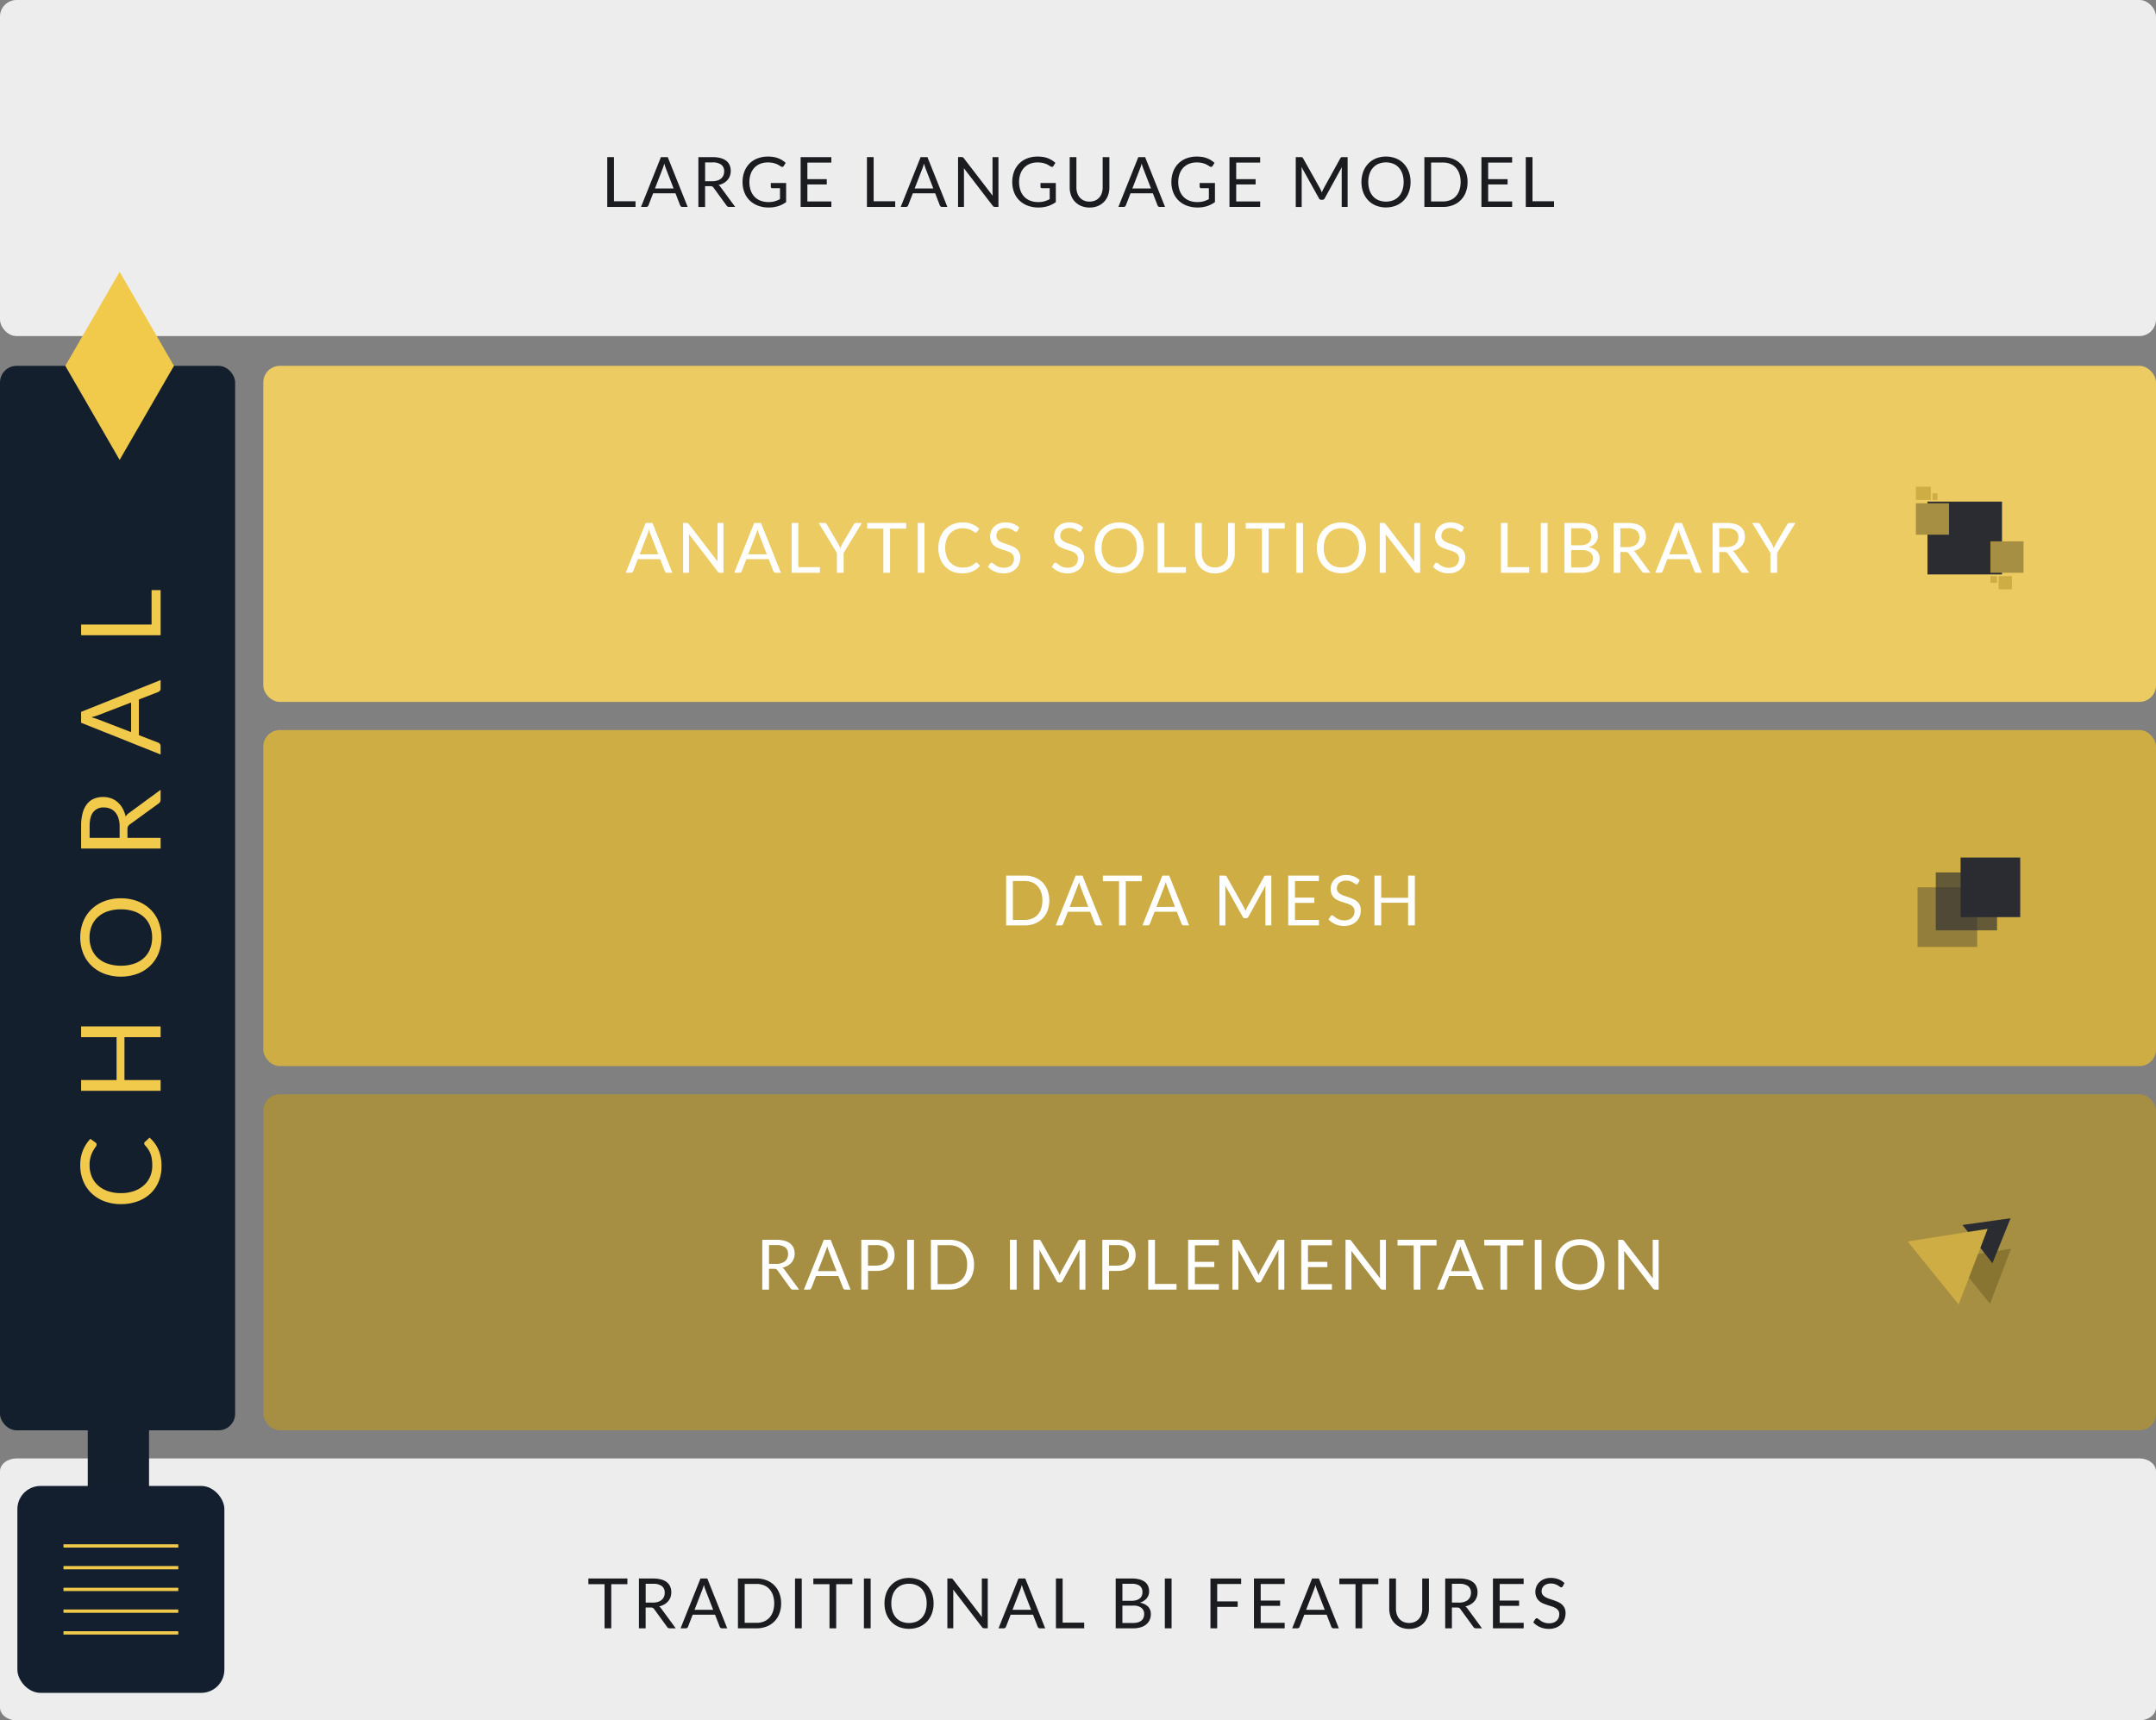 <svg id="Layer_1-2" xmlns="http://www.w3.org/2000/svg" width="1302" height="1039.21" viewBox="0 0 1302 1039.21">
  <rect x="0" y="0" width="1302" height="1039.21" fill="#808080" stroke="none"/>
  <g id="Group_57787">
    <path id="Rectangle_38369" d="M10,881H1292c5.52,0,10,3.49,10,7.79v142.63c0,4.3-4.48,7.79-10,7.79H10c-5.52,0-10-3.49-10-7.79V888.79c0-4.3,4.48-7.79,10-7.79Z" fill="#ededed"/>
    <rect id="Rectangle_38370" width="142" height="643" rx="10" transform="translate(0 221)" fill="#141f2e"/>
    <rect id="Rectangle_38366" width="1143" height="203" rx="10" transform="translate(159 661)" fill="#a68f43"/>
    <rect id="Rectangle_38367" width="1143" height="203" rx="10" transform="translate(159 441)" fill="#cead44"/>
    <rect id="Rectangle_38368" width="1143" height="203" rx="10" transform="translate(159 221)" fill="#eccb62"/>
    <g id="CHORAL" style="isolation: isolate">
      <g id="Group_57797" data-name="Group 57797" style="isolation: isolate">
        <path id="Path_443" data-name="Path 443" d="M87.08,690.73a1.249,1.249,0,0,1,.44-.94l2.78-2.58a20.669,20.669,0,0,1,5.33,7.15,24.515,24.515,0,0,1,1.91,10.17,23.837,23.837,0,0,1-1.79,9.38,20.7,20.7,0,0,1-5.03,7.2,22.673,22.673,0,0,1-7.75,4.62,29.089,29.089,0,0,1-9.95,1.64,27.937,27.937,0,0,1-9.95-1.71,22.612,22.612,0,0,1-7.77-4.81,21.561,21.561,0,0,1-5.04-7.42,24.766,24.766,0,0,1-1.79-9.55,23.047,23.047,0,0,1,1.64-9.04,22.687,22.687,0,0,1,4.46-6.9l2.98,2.14a1.71,1.71,0,0,1,.55.52,1.45,1.45,0,0,1,.22.85,2.683,2.683,0,0,1-.65,1.47,22.034,22.034,0,0,0-1.46,2.28,16.886,16.886,0,0,0-2.11,8.71,17.421,17.421,0,0,0,1.29,6.8,14.949,14.949,0,0,0,3.74,5.31,17.249,17.249,0,0,0,5.96,3.47,23.715,23.715,0,0,0,7.94,1.24,23.369,23.369,0,0,0,8.01-1.29,17.682,17.682,0,0,0,5.95-3.52,14.834,14.834,0,0,0,3.7-5.26,16.7,16.7,0,0,0,1.27-6.55,26.673,26.673,0,0,0-.25-3.87,15.739,15.739,0,0,0-.79-3.18,13.218,13.218,0,0,0-1.36-2.71,19.637,19.637,0,0,0-1.96-2.5,1.756,1.756,0,0,1-.5-1.14Z" fill="#f2ca4b"/>
        <path id="Path_444" data-name="Path 444" d="M48.99,620.02H97v6.5H75.16v25.9H97v6.5H48.99v-6.5H70.4v-25.9H48.99Z" fill="#f2ca4b"/>
        <path id="Path_445" data-name="Path 445" d="M73.01,542.63a27.66,27.66,0,0,1,9.9,1.71,22.877,22.877,0,0,1,7.76,4.82,21.429,21.429,0,0,1,5.04,7.49,26.934,26.934,0,0,1,0,19.31,21.669,21.669,0,0,1-5.04,7.47,22.628,22.628,0,0,1-7.76,4.82,29.513,29.513,0,0,1-19.8,0,23.018,23.018,0,0,1-7.77-4.82,21.769,21.769,0,0,1-5.08-7.47,26.656,26.656,0,0,1,0-19.31,21.662,21.662,0,0,1,5.08-7.49,22.863,22.863,0,0,1,7.77-4.82A27.66,27.66,0,0,1,73.01,542.63Zm0,6.67a24.25,24.25,0,0,0-7.94,1.21,16.717,16.717,0,0,0-5.95,3.42,14.9,14.9,0,0,0-3.74,5.36,18.245,18.245,0,0,0-1.31,7.04,18.041,18.041,0,0,0,1.31,7,15.025,15.025,0,0,0,3.74,5.38,16.5,16.5,0,0,0,5.95,3.43,24.518,24.518,0,0,0,7.94,1.21,24.043,24.043,0,0,0,7.92-1.21,16.732,16.732,0,0,0,5.93-3.43,14.768,14.768,0,0,0,3.72-5.38,18.3,18.3,0,0,0,1.29-7,18.5,18.5,0,0,0-1.29-7.04,14.609,14.609,0,0,0-3.72-5.36,17.019,17.019,0,0,0-5.93-3.42A24.308,24.308,0,0,0,73.01,549.3Z" fill="#f2ca4b"/>
        <path id="Path_446" data-name="Path 446" d="M97,477.11v5.76a2.85,2.85,0,0,1-1.37,2.61L78.48,497.94a3.777,3.777,0,0,0-1.16,1.22,4.535,4.535,0,0,0-.35,2.03v4.92H97v6.47H48.99V499.01a29.783,29.783,0,0,1,.92-7.87,14.994,14.994,0,0,1,2.66-5.48,10.637,10.637,0,0,1,4.2-3.2,14.855,14.855,0,0,1,10.27-.24,12.59,12.59,0,0,1,3.97,2.33,14.171,14.171,0,0,1,3,3.72,18.456,18.456,0,0,1,1.88,4.97,6.378,6.378,0,0,1,2.04-2.14l19.06-14ZM72.24,499.28a16.307,16.307,0,0,0-.69-4.97,10.341,10.341,0,0,0-1.94-3.62,8.086,8.086,0,0,0-3-2.19,9.823,9.823,0,0,0-3.85-.74,7.669,7.669,0,0,0-6.46,2.81q-2.175,2.82-2.18,8.44v7.1H72.24v-6.83Z" fill="#f2ca4b"/>
        <path id="Path_447" data-name="Path 447" d="M97,410.81v5.03a2.125,2.125,0,0,1-.44,1.41,2.649,2.649,0,0,1-1.11.8l-11.59,4.49v21.54l11.59,4.49a2.312,2.312,0,0,1,1.07.77,2.161,2.161,0,0,1,.47,1.41v5.03l-48.01-19.2v-6.57l48.01-19.2ZM79.18,424.34l-19.53,7.54c-.58.22-1.26.46-2.03.7s-1.59.48-2.46.7a36.468,36.468,0,0,1,4.52,1.44l19.5,7.54V424.34Z" fill="#f2ca4b"/>
        <path id="Path_448" data-name="Path 448" d="M91.54,356.47H97v27.24H48.99v-6.46H91.53V356.48Z" fill="#f2ca4b"/>
      </g>
    </g>
    <g id="TRADITIONAL_BI_FEATURES" style="isolation: isolate">
      <g id="Group_57798" data-name="Group 57798" style="isolation: isolate">
        <path id="Path_449" data-name="Path 449" d="M378.88,956.94h-9.74v26.67h-4.05V956.94h-9.77v-3.42h23.56v3.42Z" fill="#1a1c20"/>
        <path id="Path_450" data-name="Path 450" d="M408.09,983.61h-3.61a1.794,1.794,0,0,1-1.64-.86L395.03,972a2.156,2.156,0,0,0-.77-.72,2.753,2.753,0,0,0-1.27-.22H389.9v12.56h-4.05V953.53h8.51a18.452,18.452,0,0,1,4.94.58,9.394,9.394,0,0,1,3.43,1.67,6.844,6.844,0,0,1,2.01,2.63,8.891,8.891,0,0,1,.65,3.46,8.792,8.792,0,0,1-.5,2.98,8,8,0,0,1-1.46,2.49,8.868,8.868,0,0,1-2.33,1.88,11.685,11.685,0,0,1-3.12,1.18,3.882,3.882,0,0,1,1.34,1.28l8.78,11.95Zm-13.9-15.52a10.187,10.187,0,0,0,3.12-.43,6.4,6.4,0,0,0,2.27-1.22,5.021,5.021,0,0,0,1.38-1.88,6.106,6.106,0,0,0,.46-2.42,4.819,4.819,0,0,0-1.76-4.05,8.573,8.573,0,0,0-5.29-1.37h-4.45v11.36h4.28Z" fill="#1a1c20"/>
        <path id="Path_451" data-name="Path 451" d="M439.15,983.61H436a1.36,1.36,0,0,1-.88-.27,1.665,1.665,0,0,1-.5-.69l-2.81-7.27h-13.5l-2.81,7.27a1.471,1.471,0,0,1-.48.67,1.316,1.316,0,0,1-.88.29h-3.15l12.03-30.09h4.12l12.03,30.09Zm-8.48-11.18-4.73-12.24c-.14-.36-.29-.79-.44-1.27s-.3-1-.44-1.54a23.408,23.408,0,0,1-.9,2.83l-4.73,12.22h11.24Z" fill="#1a1c20"/>
        <path id="Path_452" data-name="Path 452" d="M471.72,968.57a17.038,17.038,0,0,1-1.07,6.15,13.268,13.268,0,0,1-7.71,7.81,16.418,16.418,0,0,1-6.06,1.08H445.64V953.52h11.24a16.416,16.416,0,0,1,6.06,1.08,13.228,13.228,0,0,1,4.69,3.07,13.686,13.686,0,0,1,3.02,4.76,17.038,17.038,0,0,1,1.07,6.15Zm-4.18,0a14.977,14.977,0,0,0-.76-4.96,10.442,10.442,0,0,0-2.14-3.7,9.023,9.023,0,0,0-3.36-2.31,11.74,11.74,0,0,0-4.41-.8h-7.16v23.5h7.16a11.74,11.74,0,0,0,4.41-.8,9.117,9.117,0,0,0,3.36-2.3,10.309,10.309,0,0,0,2.14-3.69,15.241,15.241,0,0,0,.76-4.96Z" fill="#1a1c20"/>
        <path id="Path_453" data-name="Path 453" d="M484.18,983.61h-4.07V953.52h4.07Z" fill="#1a1c20"/>
        <path id="Path_454" data-name="Path 454" d="M514.73,956.94h-9.74v26.67h-4.05V956.94h-9.77v-3.42h23.56v3.42Z" fill="#1a1c20"/>
        <path id="Path_455" data-name="Path 455" d="M525.78,983.61h-4.07V953.52h4.07Z" fill="#1a1c20"/>
        <path id="Path_456" data-name="Path 456" d="M563.79,968.57a17.527,17.527,0,0,1-1.07,6.21,14.212,14.212,0,0,1-3.02,4.86,13.533,13.533,0,0,1-4.69,3.16,16.927,16.927,0,0,1-12.11,0,13.356,13.356,0,0,1-4.68-3.16,14.213,14.213,0,0,1-3.02-4.86,18.556,18.556,0,0,1,0-12.42,14.161,14.161,0,0,1,3.02-4.87,13.4,13.4,0,0,1,4.68-3.18,16.787,16.787,0,0,1,12.11,0,13.625,13.625,0,0,1,4.69,3.18,14.353,14.353,0,0,1,3.02,4.87A17.448,17.448,0,0,1,563.79,968.57Zm-4.18,0a15.141,15.141,0,0,0-.76-4.98,10.578,10.578,0,0,0-2.14-3.73,9.093,9.093,0,0,0-3.36-2.34,11.547,11.547,0,0,0-4.41-.82,11.26,11.26,0,0,0-4.39.82,9.458,9.458,0,0,0-3.37,2.34,10.362,10.362,0,0,0-2.15,3.73,15.409,15.409,0,0,0-.76,4.98,15.08,15.08,0,0,0,.76,4.97,10.488,10.488,0,0,0,2.15,3.72,9.189,9.189,0,0,0,3.37,2.33,12.356,12.356,0,0,0,8.8,0,9.188,9.188,0,0,0,3.36-2.33,10.446,10.446,0,0,0,2.14-3.72A15.346,15.346,0,0,0,559.61,968.57Z" fill="#1a1c20"/>
        <path id="Path_457" data-name="Path 457" d="M596.5,953.51V983.6h-2.04a1.8,1.8,0,0,1-.81-.17,1.951,1.951,0,0,1-.64-.57L575.6,960.18c.03.35.05.69.06,1.03s.02.65.02.94v21.44h-3.57V953.5h2.1a2.944,2.944,0,0,1,.46.03,1.133,1.133,0,0,1,.34.11,1.122,1.122,0,0,1,.29.21,2.836,2.836,0,0,1,.31.35l17.41,22.66c-.03-.36-.05-.72-.07-1.06s-.03-.67-.03-.98V953.51h3.57Z" fill="#1a1c20"/>
        <path id="Path_458" data-name="Path 458" d="M631.17,983.61h-3.15a1.36,1.36,0,0,1-.88-.27,1.665,1.665,0,0,1-.5-.69l-2.81-7.27h-13.5l-2.81,7.27a1.471,1.471,0,0,1-.48.67,1.316,1.316,0,0,1-.88.29h-3.15l12.03-30.09h4.12l12.03,30.09Zm-8.48-11.18-4.73-12.24c-.14-.36-.29-.79-.44-1.27s-.3-1-.44-1.54a23.392,23.392,0,0,1-.9,2.83l-4.73,12.22Z" fill="#1a1c20"/>
        <path id="Path_459" data-name="Path 459" d="M654.74,980.18v3.42H637.67V953.51h4.05v26.67h13.02Z" fill="#1a1c20"/>
        <path id="Path_460" data-name="Path 460" d="M683.36,953.51a18.107,18.107,0,0,1,4.78.55,9.369,9.369,0,0,1,3.3,1.55,6.1,6.1,0,0,1,1.9,2.47,8.389,8.389,0,0,1,.61,3.29,6.607,6.607,0,0,1-.35,2.13,6.43,6.43,0,0,1-1.04,1.9,7.487,7.487,0,0,1-1.75,1.59,9.522,9.522,0,0,1-2.49,1.14,9.16,9.16,0,0,1,4.99,2.36,6.284,6.284,0,0,1,1.67,4.55,8.467,8.467,0,0,1-.7,3.49,7.556,7.556,0,0,1-2.06,2.71,9.416,9.416,0,0,1-3.33,1.75,15.088,15.088,0,0,1-4.49.62H673.77V953.52h9.6Zm-5.54,3.22V967h5.38a10.6,10.6,0,0,0,2.99-.38,5.909,5.909,0,0,0,2.1-1.05,4.176,4.176,0,0,0,1.23-1.63,5.3,5.3,0,0,0,.4-2.09,4.6,4.6,0,0,0-1.6-3.9,8.115,8.115,0,0,0-4.96-1.23h-5.54Zm6.5,23.64a9.862,9.862,0,0,0,3-.4,5.685,5.685,0,0,0,2.07-1.12,4.446,4.446,0,0,0,1.19-1.72,5.963,5.963,0,0,0,.38-2.19,4.518,4.518,0,0,0-1.66-3.69,7.767,7.767,0,0,0-4.98-1.35h-6.51v10.48h6.51Z" fill="#1a1c20"/>
        <path id="Path_461" data-name="Path 461" d="M707.51,983.61h-4.07V953.52h4.07Z" fill="#1a1c20"/>
        <path id="Path_462" data-name="Path 462" d="M735.06,956.83v10.52h12.37v3.32H735.06v12.94h-4.07V953.52h18.54v3.32H735.06Z" fill="#1a1c20"/>
        <path id="Path_463" data-name="Path 463" d="M775.82,980.29l-.02,3.32H757.26V953.52H775.8v3.32H761.33v10h11.72v3.19H761.33V980.3h14.49Z" fill="#1a1c20"/>
        <path id="Path_464" data-name="Path 464" d="M808.5,983.61h-3.15a1.36,1.36,0,0,1-.88-.27,1.665,1.665,0,0,1-.5-.69l-2.81-7.27h-13.5l-2.81,7.27a1.471,1.471,0,0,1-.48.67,1.316,1.316,0,0,1-.88.29h-3.15l12.03-30.09h4.12l12.03,30.09Zm-8.49-11.18-4.73-12.24c-.14-.36-.29-.79-.44-1.27s-.3-1-.44-1.54a21.746,21.746,0,0,1-.9,2.83l-4.73,12.22Z" fill="#1a1c20"/>
        <path id="Path_465" data-name="Path 465" d="M832.37,956.94h-9.74v26.67h-4.05V956.94h-9.76v-3.42h23.56v3.42Z" fill="#1a1c20"/>
        <path id="Path_466" data-name="Path 466" d="M850.96,980.37a8.4,8.4,0,0,0,3.34-.63,7.083,7.083,0,0,0,2.49-1.76,7.539,7.539,0,0,0,1.55-2.71,10.639,10.639,0,0,0,.54-3.46V953.52h4.05v18.29a13.762,13.762,0,0,1-.83,4.83,11.13,11.13,0,0,1-2.37,3.85,10.882,10.882,0,0,1-3.77,2.55,12.841,12.841,0,0,1-5,.92,13.063,13.063,0,0,1-5-.92,11.161,11.161,0,0,1-3.78-2.55,11,11,0,0,1-2.38-3.85,13.762,13.762,0,0,1-.83-4.83V953.52h4.05v18.27a10.553,10.553,0,0,0,.54,3.46,7.939,7.939,0,0,0,1.55,2.71,7.081,7.081,0,0,0,2.5,1.78,8.306,8.306,0,0,0,3.35.64Z" fill="#1a1c20"/>
        <path id="Path_467" data-name="Path 467" d="M894.99,983.61h-3.61a1.794,1.794,0,0,1-1.64-.86L881.93,972a2.156,2.156,0,0,0-.77-.72,2.753,2.753,0,0,0-1.27-.22H876.8v12.56h-4.05V953.53h8.5a18.451,18.451,0,0,1,4.94.58,9.394,9.394,0,0,1,3.43,1.67,6.722,6.722,0,0,1,2,2.63,8.891,8.891,0,0,1,.65,3.46,8.791,8.791,0,0,1-.5,2.98,8,8,0,0,1-1.46,2.49,8.867,8.867,0,0,1-2.33,1.88,11.685,11.685,0,0,1-3.12,1.18,3.882,3.882,0,0,1,1.34,1.28l8.78,11.95Zm-13.9-15.52a10.187,10.187,0,0,0,3.12-.43,6.4,6.4,0,0,0,2.27-1.22,5.021,5.021,0,0,0,1.38-1.88,6.106,6.106,0,0,0,.46-2.42,4.819,4.819,0,0,0-1.76-4.05,8.573,8.573,0,0,0-5.29-1.37h-4.45v11.36h4.28Z" fill="#1a1c20"/>
        <path id="Path_468" data-name="Path 468" d="M920.15,980.29l-.02,3.32H901.59V953.52h18.54v3.32H905.66v10h11.72v3.19H905.66V980.3h14.49Z" fill="#1a1c20"/>
        <path id="Path_469" data-name="Path 469" d="M943.76,958.22a1.49,1.49,0,0,1-.41.47.956.956,0,0,1-.54.16,1.481,1.481,0,0,1-.84-.36,13.526,13.526,0,0,0-1.21-.79,9.481,9.481,0,0,0-1.74-.79,7.446,7.446,0,0,0-2.47-.36,7.037,7.037,0,0,0-2.4.37,5.264,5.264,0,0,0-1.74,1,4.078,4.078,0,0,0-1.06,1.48,4.681,4.681,0,0,0-.36,1.84,3.411,3.411,0,0,0,.62,2.09,5.318,5.318,0,0,0,1.64,1.42,12.961,12.961,0,0,0,2.31,1.02c.86.29,1.74.58,2.65.89s1.79.66,2.65,1.04a9.145,9.145,0,0,1,2.31,1.46,6.8,6.8,0,0,1,1.64,2.16,7.218,7.218,0,0,1,.62,3.15,10.139,10.139,0,0,1-.67,3.71,8.483,8.483,0,0,1-1.96,3.01,9.267,9.267,0,0,1-3.17,2.02,11.655,11.655,0,0,1-4.27.74,12.941,12.941,0,0,1-5.33-1.06,12.522,12.522,0,0,1-4.1-2.87l1.18-1.93a1.693,1.693,0,0,1,.41-.39.927.927,0,0,1,.54-.16,1.167,1.167,0,0,1,.62.22c.23.15.49.33.79.56s.63.47,1.01.74a7.9,7.9,0,0,0,1.29.73,9.1,9.1,0,0,0,1.65.56,8.851,8.851,0,0,0,2.08.22,7.6,7.6,0,0,0,2.58-.4,5.5,5.5,0,0,0,1.92-1.12,4.794,4.794,0,0,0,1.21-1.73,5.783,5.783,0,0,0,.42-2.25,3.8,3.8,0,0,0-.62-2.24,5.124,5.124,0,0,0-1.63-1.46,11.722,11.722,0,0,0-2.31-1c-.87-.27-1.75-.55-2.65-.84a28.217,28.217,0,0,1-2.65-1,8.583,8.583,0,0,1-2.31-1.47,6.8,6.8,0,0,1-1.63-2.26,7.955,7.955,0,0,1-.62-3.35,8.079,8.079,0,0,1,.62-3.09,7.823,7.823,0,0,1,1.81-2.65,8.737,8.737,0,0,1,2.92-1.85,10.672,10.672,0,0,1,3.98-.69,12.709,12.709,0,0,1,4.59.8,10.751,10.751,0,0,1,3.64,2.31l-.99,1.93Z" fill="#1a1c20"/>
      </g>
    </g>
    <g id="Group_57781">
      <rect id="Rectangle_38365" width="1302" height="203" rx="10" fill="#ededed"/>
      <g id="LARGE_LANGUAGE_MODEL" style="isolation: isolate">
        <g id="Group_57799" data-name="Group 57799" style="isolation: isolate">
          <path id="Path_470" data-name="Path 470" d="M383.79,121.58V125H366.72V94.91h4.05v26.67h13.02Z" fill="#1a1c20"/>
          <path id="Path_471" data-name="Path 471" d="M415.26,125h-3.15a1.36,1.36,0,0,1-.88-.27,1.665,1.665,0,0,1-.5-.69l-2.81-7.27h-13.5l-2.81,7.27a1.471,1.471,0,0,1-.48.67,1.316,1.316,0,0,1-.88.29H387.1l12.03-30.09h4.12L415.28,125Zm-8.48-11.17-4.73-12.24c-.14-.36-.29-.79-.44-1.27s-.3-1-.44-1.54a23.409,23.409,0,0,1-.9,2.83l-4.73,12.22h11.24Z" fill="#1a1c20"/>
          <path id="Path_472" data-name="Path 472" d="M443.99,125h-3.61a1.794,1.794,0,0,1-1.64-.86l-7.81-10.75a2.157,2.157,0,0,0-.77-.72,2.753,2.753,0,0,0-1.27-.22H425.8v12.56h-4.05V94.92h8.51a18.452,18.452,0,0,1,4.94.58,9.393,9.393,0,0,1,3.43,1.67,6.845,6.845,0,0,1,2.01,2.63,8.89,8.89,0,0,1,.65,3.46,8.792,8.792,0,0,1-.5,2.98,8,8,0,0,1-1.46,2.49,8.867,8.867,0,0,1-2.33,1.88,11.685,11.685,0,0,1-3.12,1.18,3.883,3.883,0,0,1,1.34,1.28L444,125.02Zm-13.9-15.52a10.186,10.186,0,0,0,3.12-.43,6.4,6.4,0,0,0,2.27-1.22,5.021,5.021,0,0,0,1.38-1.88,6.105,6.105,0,0,0,.46-2.42,4.819,4.819,0,0,0-1.76-4.05,8.573,8.573,0,0,0-5.29-1.37h-4.45v11.36h4.28Z" fill="#1a1c20"/>
          <path id="Path_473" data-name="Path 473" d="M474.74,110.53v11.55a16.99,16.99,0,0,1-4.84,2.45,18.655,18.655,0,0,1-5.64.81,18.073,18.073,0,0,1-6.55-1.12,14.542,14.542,0,0,1-4.99-3.15,13.681,13.681,0,0,1-3.18-4.86,16.976,16.976,0,0,1-1.11-6.24,17.617,17.617,0,0,1,1.08-6.28,13.867,13.867,0,0,1,3.08-4.86,13.689,13.689,0,0,1,4.85-3.14,17.468,17.468,0,0,1,6.38-1.11,20.237,20.237,0,0,1,3.32.26,14.625,14.625,0,0,1,2.83.76,13.64,13.64,0,0,1,2.42,1.2,14.669,14.669,0,0,1,2.08,1.59l-1.16,1.85a1.227,1.227,0,0,1-.7.54,1.272,1.272,0,0,1-.96-.2c-.34-.2-.72-.43-1.16-.71a9.743,9.743,0,0,0-1.59-.81,12.421,12.421,0,0,0-2.21-.66,14.67,14.67,0,0,0-3.01-.27,12.275,12.275,0,0,0-4.6.83,9.733,9.733,0,0,0-3.51,2.37,10.525,10.525,0,0,0-2.23,3.74,14.637,14.637,0,0,0-.78,4.92,15.146,15.146,0,0,0,.81,5.07,10.628,10.628,0,0,0,2.31,3.8,9.844,9.844,0,0,0,3.64,2.38,13.3,13.3,0,0,0,4.81.82,13.63,13.63,0,0,0,3.73-.47,15.8,15.8,0,0,0,3.18-1.31v-6.62h-4.68a.9.9,0,0,1-.64-.23.748.748,0,0,1-.24-.57v-2.31h9.24Z" fill="#1a1c20"/>
          <path id="Path_474" data-name="Path 474" d="M502.06,121.68l-.02,3.32H483.5V94.91h18.54v3.32H487.57v10h11.72v3.19H487.57v10.27h14.49Z" fill="#1a1c20"/>
          <path id="Path_475" data-name="Path 475" d="M540.61,121.58V125H523.54V94.91h4.05v26.67Z" fill="#1a1c20"/>
          <path id="Path_476" data-name="Path 476" d="M572.09,125h-3.15a1.36,1.36,0,0,1-.88-.27,1.666,1.666,0,0,1-.5-.69l-2.81-7.27h-13.5l-2.81,7.27a1.471,1.471,0,0,1-.48.67,1.316,1.316,0,0,1-.88.29h-3.15l12.03-30.09h4.12L572.11,125Zm-8.48-11.17-4.73-12.24c-.14-.36-.29-.79-.44-1.27s-.3-1-.44-1.54a23.392,23.392,0,0,1-.9,2.83l-4.73,12.22h11.24Z" fill="#1a1c20"/>
          <path id="Path_477" data-name="Path 477" d="M602.96,94.91V125h-2.04a1.8,1.8,0,0,1-.81-.17,1.951,1.951,0,0,1-.64-.57l-17.41-22.68c.03.35.05.69.06,1.03s.02.65.02.94v21.44h-3.57V94.9h2.1a2.947,2.947,0,0,1,.46.03,1.144,1.144,0,0,1,.63.32,2.83,2.83,0,0,1,.31.35l17.41,22.66c-.03-.36-.05-.72-.07-1.06s-.03-.67-.03-.98V94.91h3.57Z" fill="#1a1c20"/>
          <path id="Path_478" data-name="Path 478" d="M637.61,110.53v11.55a16.99,16.99,0,0,1-4.84,2.45,18.656,18.656,0,0,1-5.64.81,18.073,18.073,0,0,1-6.55-1.12,14.542,14.542,0,0,1-4.99-3.15,13.681,13.681,0,0,1-3.18-4.86,16.976,16.976,0,0,1-1.11-6.24,17.617,17.617,0,0,1,1.08-6.28,13.867,13.867,0,0,1,3.08-4.86,13.689,13.689,0,0,1,4.85-3.14,17.468,17.468,0,0,1,6.38-1.11,20.237,20.237,0,0,1,3.32.26,14.626,14.626,0,0,1,2.83.76,13.639,13.639,0,0,1,2.42,1.2,14.671,14.671,0,0,1,2.08,1.59l-1.16,1.85a1.227,1.227,0,0,1-.7.54,1.272,1.272,0,0,1-.96-.2c-.34-.2-.72-.43-1.16-.71a9.744,9.744,0,0,0-1.59-.81,12.421,12.421,0,0,0-2.21-.66,14.67,14.67,0,0,0-3.01-.27,12.275,12.275,0,0,0-4.6.83,9.734,9.734,0,0,0-3.51,2.37,10.525,10.525,0,0,0-2.23,3.74,14.636,14.636,0,0,0-.78,4.92,15.147,15.147,0,0,0,.81,5.07,10.628,10.628,0,0,0,2.31,3.8,9.844,9.844,0,0,0,3.64,2.38,13.3,13.3,0,0,0,4.81.82,13.63,13.63,0,0,0,3.73-.47,15.8,15.8,0,0,0,3.18-1.31v-6.62h-4.68a.9.9,0,0,1-.64-.23.748.748,0,0,1-.24-.57v-2.31h9.24Z" fill="#1a1c20"/>
          <path id="Path_479" data-name="Path 479" d="M657.98,121.77a8.394,8.394,0,0,0,3.34-.63,7.083,7.083,0,0,0,2.49-1.76,7.625,7.625,0,0,0,1.55-2.71,10.914,10.914,0,0,0,.54-3.46V94.92h4.05v18.29a13.762,13.762,0,0,1-.83,4.83,11.13,11.13,0,0,1-2.37,3.85,10.882,10.882,0,0,1-3.77,2.55,12.841,12.841,0,0,1-5,.92,13.062,13.062,0,0,1-5-.92,11.161,11.161,0,0,1-3.78-2.55,11.005,11.005,0,0,1-2.38-3.85,13.762,13.762,0,0,1-.83-4.83V94.92h4.05v18.27a10.553,10.553,0,0,0,.54,3.46,7.778,7.778,0,0,0,1.55,2.71,7.081,7.081,0,0,0,2.5,1.78,8.306,8.306,0,0,0,3.35.64Z" fill="#1a1c20"/>
          <path id="Path_480" data-name="Path 480" d="M703.55,125H700.4a1.36,1.36,0,0,1-.88-.27,1.666,1.666,0,0,1-.5-.69l-2.81-7.27h-13.5l-2.81,7.27a1.471,1.471,0,0,1-.48.67,1.316,1.316,0,0,1-.88.29h-3.15l12.03-30.09h4.12L703.57,125Zm-8.48-11.17-4.73-12.24c-.14-.36-.29-.79-.44-1.27s-.3-1-.44-1.54a21.746,21.746,0,0,1-.9,2.83l-4.73,12.22h11.24Z" fill="#1a1c20"/>
          <path id="Path_481" data-name="Path 481" d="M733.71,110.53v11.55a16.99,16.99,0,0,1-4.84,2.45,18.656,18.656,0,0,1-5.64.81,18.073,18.073,0,0,1-6.55-1.12,14.542,14.542,0,0,1-4.99-3.15,13.681,13.681,0,0,1-3.18-4.86,16.976,16.976,0,0,1-1.11-6.24,17.617,17.617,0,0,1,1.08-6.28,13.867,13.867,0,0,1,3.08-4.86,13.689,13.689,0,0,1,4.85-3.14,17.468,17.468,0,0,1,6.38-1.11,20.237,20.237,0,0,1,3.32.26,14.626,14.626,0,0,1,2.83.76,13.984,13.984,0,0,1,2.42,1.2,14.671,14.671,0,0,1,2.08,1.59l-1.15,1.85a1.227,1.227,0,0,1-.7.54,1.272,1.272,0,0,1-.96-.2c-.34-.2-.72-.43-1.16-.71a10.032,10.032,0,0,0-1.58-.81,12.421,12.421,0,0,0-2.21-.66,14.67,14.67,0,0,0-3.01-.27,12.275,12.275,0,0,0-4.6.83,9.734,9.734,0,0,0-3.51,2.37,10.525,10.525,0,0,0-2.23,3.74,14.636,14.636,0,0,0-.78,4.92,15.147,15.147,0,0,0,.81,5.07,10.628,10.628,0,0,0,2.31,3.8,9.764,9.764,0,0,0,3.64,2.38,13.3,13.3,0,0,0,4.81.82,13.63,13.63,0,0,0,3.73-.47,15.8,15.8,0,0,0,3.18-1.31v-6.62h-4.68a.9.9,0,0,1-.64-.23.747.747,0,0,1-.24-.57v-2.31h9.24Z" fill="#1a1c20"/>
          <path id="Path_482" data-name="Path 482" d="M761.03,121.68l-.02,3.32H742.47V94.91h18.54v3.32H746.54v10h11.72v3.19H746.54v10.27h14.49Z" fill="#1a1c20"/>
          <path id="Path_483" data-name="Path 483" d="M813.82,94.91V125h-3.57V102.89c0-.29.01-.61.03-.94s.05-.68.07-1.03l-10.33,18.82a1.564,1.564,0,0,1-1.47.95h-.59a1.549,1.549,0,0,1-1.47-.95l-10.54-18.9a19.453,19.453,0,0,1,.13,2.06v22.11h-3.57V94.92h3a3,3,0,0,1,.84.1,1.2,1.2,0,0,1,.57.59l10.4,18.52c.17.34.33.69.49,1.05s.31.74.45,1.11c.14-.38.29-.75.44-1.12a11.48,11.48,0,0,1,.5-1.06l10.21-18.5a1.114,1.114,0,0,1,.56-.59,2.737,2.737,0,0,1,.85-.1h3Z" fill="#1a1c20"/>
          <path id="Path_484" data-name="Path 484" d="M851.83,109.96a17.526,17.526,0,0,1-1.07,6.21,14.118,14.118,0,0,1-3.02,4.86,13.532,13.532,0,0,1-4.69,3.16,16.927,16.927,0,0,1-12.11,0,13.356,13.356,0,0,1-4.68-3.16,14.213,14.213,0,0,1-3.02-4.86,18.555,18.555,0,0,1,0-12.42,14.161,14.161,0,0,1,3.02-4.87,13.4,13.4,0,0,1,4.68-3.18,16.788,16.788,0,0,1,12.11,0,13.488,13.488,0,0,1,4.69,3.18,14.257,14.257,0,0,1,3.02,4.87A17.447,17.447,0,0,1,851.83,109.96Zm-4.18,0a15.142,15.142,0,0,0-.76-4.98,10.578,10.578,0,0,0-2.14-3.73,9.093,9.093,0,0,0-3.36-2.34,12.215,12.215,0,0,0-8.8,0,9.458,9.458,0,0,0-3.37,2.34,10.362,10.362,0,0,0-2.15,3.73,15.409,15.409,0,0,0-.76,4.98,15.08,15.08,0,0,0,.76,4.97,10.551,10.551,0,0,0,2.15,3.72,9.189,9.189,0,0,0,3.37,2.33,12.356,12.356,0,0,0,8.8,0,9.188,9.188,0,0,0,3.36-2.33,10.446,10.446,0,0,0,2.14-3.72A15.346,15.346,0,0,0,847.65,109.96Z" fill="#1a1c20"/>
          <path id="Path_485" data-name="Path 485" d="M886.25,109.96a17.037,17.037,0,0,1-1.07,6.15,13.268,13.268,0,0,1-7.71,7.81,16.417,16.417,0,0,1-6.06,1.08H860.17V94.91h11.24a16.417,16.417,0,0,1,6.06,1.08,13.229,13.229,0,0,1,4.69,3.07,13.779,13.779,0,0,1,3.02,4.76,17.037,17.037,0,0,1,1.07,6.15Zm-4.18,0a14.977,14.977,0,0,0-.76-4.96,10.593,10.593,0,0,0-2.14-3.7,9.023,9.023,0,0,0-3.36-2.31,11.739,11.739,0,0,0-4.41-.8h-7.16v23.5h7.16a11.739,11.739,0,0,0,4.41-.8,9.118,9.118,0,0,0,3.36-2.3,10.31,10.31,0,0,0,2.14-3.69,15.241,15.241,0,0,0,.76-4.96Z" fill="#1a1c20"/>
          <path id="Path_486" data-name="Path 486" d="M913.19,121.68l-.02,3.32H894.63V94.91h18.54v3.32H898.7v10h11.72v3.19H898.7v10.27h14.49Z" fill="#1a1c20"/>
          <path id="Path_487" data-name="Path 487" d="M938.48,121.58V125H921.41V94.91h4.05v26.67Z" fill="#1a1c20"/>
        </g>
      </g>
    </g>
    <g id="RAPID_IMPLEMENTATION" style="isolation: isolate">
      <g id="Group_57800" data-name="Group 57800" style="isolation: isolate">
        <path id="Path_488" data-name="Path 488" d="M482.58,779h-3.61a1.794,1.794,0,0,1-1.64-.86l-7.81-10.75a2.156,2.156,0,0,0-.77-.72,2.753,2.753,0,0,0-1.27-.22h-3.09v12.56h-4.05V748.92h8.51a18.452,18.452,0,0,1,4.94.58,9.394,9.394,0,0,1,3.43,1.67,6.844,6.844,0,0,1,2.01,2.63,8.891,8.891,0,0,1,.65,3.46,8.792,8.792,0,0,1-.5,2.98,8,8,0,0,1-1.46,2.49,8.868,8.868,0,0,1-2.33,1.88,11.685,11.685,0,0,1-3.12,1.18,3.882,3.882,0,0,1,1.34,1.28l8.78,11.95Zm-13.9-15.52a10.187,10.187,0,0,0,3.12-.43,6.4,6.4,0,0,0,2.27-1.22,5.021,5.021,0,0,0,1.38-1.88,6.106,6.106,0,0,0,.46-2.42,4.819,4.819,0,0,0-1.76-4.05,8.573,8.573,0,0,0-5.29-1.37h-4.45v11.36h4.28Z" fill="#fff"/>
        <path id="Path_489" data-name="Path 489" d="M513.64,779h-3.15a1.36,1.36,0,0,1-.88-.27,1.665,1.665,0,0,1-.5-.69l-2.81-7.27H492.8l-2.81,7.27a1.471,1.471,0,0,1-.48.67,1.316,1.316,0,0,1-.88.29h-3.15l12.03-30.09h4.12L513.66,779Zm-8.48-11.17-4.73-12.24c-.14-.36-.29-.79-.44-1.27s-.3-1-.44-1.54a23.408,23.408,0,0,1-.9,2.83l-4.73,12.22h11.24Z" fill="#fff"/>
        <path id="Path_490" data-name="Path 490" d="M529.01,748.91a16.761,16.761,0,0,1,4.97.66,9.6,9.6,0,0,1,3.5,1.88,7.643,7.643,0,0,1,2.07,2.94,10.255,10.255,0,0,1,.68,3.84,9.916,9.916,0,0,1-.73,3.84,8.327,8.327,0,0,1-2.15,3,10.018,10.018,0,0,1-3.51,1.96,15.062,15.062,0,0,1-4.82.7h-4.83v11.26h-4.05V748.9h8.88Zm0,15.6a9.369,9.369,0,0,0,3.08-.46,6.51,6.51,0,0,0,2.25-1.29,5.291,5.291,0,0,0,1.38-1.98,6.752,6.752,0,0,0,.46-2.54,5.757,5.757,0,0,0-1.77-4.49,7.821,7.821,0,0,0-5.39-1.62h-4.83v12.39h4.83Z" fill="#fff"/>
        <path id="Path_491" data-name="Path 491" d="M551.94,779h-4.07V748.91h4.07Z" fill="#fff"/>
        <path id="Path_492" data-name="Path 492" d="M588.23,763.96a17.038,17.038,0,0,1-1.07,6.15,13.268,13.268,0,0,1-7.71,7.81,16.418,16.418,0,0,1-6.06,1.08H562.15V748.91h11.24a16.416,16.416,0,0,1,6.06,1.08,13.228,13.228,0,0,1,4.69,3.07,13.686,13.686,0,0,1,3.02,4.76,17.037,17.037,0,0,1,1.07,6.15Zm-4.18,0a14.977,14.977,0,0,0-.76-4.96,10.441,10.441,0,0,0-2.14-3.7,9.023,9.023,0,0,0-3.36-2.31,11.74,11.74,0,0,0-4.41-.8h-7.16v23.5h7.16a11.74,11.74,0,0,0,4.41-.8,9.118,9.118,0,0,0,3.36-2.3,10.31,10.31,0,0,0,2.14-3.69,15.241,15.241,0,0,0,.76-4.96Z" fill="#fff"/>
        <path id="Path_493" data-name="Path 493" d="M613.96,779h-4.07V748.91h4.07Z" fill="#fff"/>
        <path id="Path_494" data-name="Path 494" d="M655.47,748.91V779H651.9V756.89c0-.29.01-.61.03-.94s.04-.68.07-1.03l-10.33,18.82a1.564,1.564,0,0,1-1.47.95h-.59a1.549,1.549,0,0,1-1.47-.95l-10.54-18.9a19.453,19.453,0,0,1,.13,2.06v22.11h-3.57V748.92h3a3,3,0,0,1,.84.1,1.245,1.245,0,0,1,.57.59l10.4,18.52c.17.34.33.69.49,1.05s.31.74.45,1.11c.14-.38.29-.75.44-1.12a11.485,11.485,0,0,1,.5-1.06l10.21-18.5a1.114,1.114,0,0,1,.56-.59,2.737,2.737,0,0,1,.85-.1h3Z" fill="#fff"/>
        <path id="Path_495" data-name="Path 495" d="M674.56,748.91a16.761,16.761,0,0,1,4.97.66,9.6,9.6,0,0,1,3.5,1.88,7.643,7.643,0,0,1,2.07,2.94,10.255,10.255,0,0,1,.68,3.84,9.916,9.916,0,0,1-.73,3.84,8.327,8.327,0,0,1-2.15,3,10.018,10.018,0,0,1-3.51,1.96,15.062,15.062,0,0,1-4.82.7h-4.83v11.26h-4.05V748.9h8.88Zm0,15.6a9.369,9.369,0,0,0,3.08-.46,6.51,6.51,0,0,0,2.25-1.29,5.291,5.291,0,0,0,1.38-1.98,6.752,6.752,0,0,0,.46-2.54,5.757,5.757,0,0,0-1.77-4.49,7.821,7.821,0,0,0-5.39-1.62h-4.83v12.39h4.83Z" fill="#fff"/>
        <path id="Path_496" data-name="Path 496" d="M710.49,775.58V779H693.42V748.91h4.05v26.67h13.02Z" fill="#fff"/>
        <path id="Path_497" data-name="Path 497" d="M736.07,775.68l-.02,3.32H717.51V748.91h18.54v3.32H721.58v10H733.3v3.19H721.58v10.27h14.49Z" fill="#fff"/>
        <path id="Path_498" data-name="Path 498" d="M775.59,748.91V779h-3.57V756.89c0-.29,0-.61.03-.94s.04-.68.07-1.03l-10.33,18.82a1.564,1.564,0,0,1-1.47.95h-.59a1.549,1.549,0,0,1-1.47-.95l-10.54-18.9a19.453,19.453,0,0,1,.13,2.06v22.11h-3.57V748.92h3a3,3,0,0,1,.84.1,1.245,1.245,0,0,1,.57.59l10.39,18.52c.17.34.33.69.49,1.05s.31.74.45,1.11c.14-.38.29-.75.44-1.12a11.485,11.485,0,0,1,.5-1.06l10.21-18.5a1.114,1.114,0,0,1,.56-.59,2.737,2.737,0,0,1,.85-.1h3Z" fill="#fff"/>
        <path id="Path_499" data-name="Path 499" d="M804.36,775.68l-.02,3.32H785.8V748.91h18.54v3.32H789.87v10h11.72v3.19H789.87v10.27h14.49Z" fill="#fff"/>
        <path id="Path_500" data-name="Path 500" d="M836.95,748.91V779h-2.04a1.8,1.8,0,0,1-.81-.17,1.951,1.951,0,0,1-.64-.57l-17.41-22.68c.03.35.05.69.06,1.03s.02.65.02.94v21.44h-3.57V748.9h2.1a2.944,2.944,0,0,1,.46.03,1.133,1.133,0,0,1,.34.11,1.122,1.122,0,0,1,.29.21,2.836,2.836,0,0,1,.31.35l17.41,22.66c-.03-.36-.05-.72-.07-1.06s-.03-.67-.03-.98V748.91h3.57Z" fill="#fff"/>
        <path id="Path_501" data-name="Path 501" d="M867.51,752.33h-9.74V779h-4.05V752.33h-9.76v-3.42h23.56v3.42Z" fill="#fff"/>
        <path id="Path_502" data-name="Path 502" d="M896,779h-3.15a1.36,1.36,0,0,1-.88-.27,1.665,1.665,0,0,1-.5-.69l-2.81-7.27h-13.5l-2.81,7.27a1.471,1.471,0,0,1-.48.67,1.316,1.316,0,0,1-.88.29h-3.15l12.03-30.09h4.12L896.02,779Zm-8.48-11.17-4.73-12.24c-.14-.36-.29-.79-.44-1.27s-.3-1-.44-1.54a21.746,21.746,0,0,1-.9,2.83l-4.73,12.22Z" fill="#fff"/>
        <path id="Path_503" data-name="Path 503" d="M919.88,752.33h-9.74V779h-4.05V752.33h-9.76v-3.42h23.56v3.42Z" fill="#fff"/>
        <path id="Path_504" data-name="Path 504" d="M930.93,779h-4.07V748.91h4.07Z" fill="#fff"/>
        <path id="Path_505" data-name="Path 505" d="M968.94,763.96a17.527,17.527,0,0,1-1.07,6.21,14.117,14.117,0,0,1-3.02,4.86,13.533,13.533,0,0,1-4.69,3.16,16.927,16.927,0,0,1-12.11,0,13.356,13.356,0,0,1-4.68-3.16,14.213,14.213,0,0,1-3.02-4.86,18.556,18.556,0,0,1,0-12.42,14.161,14.161,0,0,1,3.02-4.87,13.4,13.4,0,0,1,4.68-3.18,16.787,16.787,0,0,1,12.11,0,13.488,13.488,0,0,1,4.69,3.18,14.257,14.257,0,0,1,3.02,4.87A17.448,17.448,0,0,1,968.94,763.96Zm-4.18,0a15.141,15.141,0,0,0-.76-4.98,10.578,10.578,0,0,0-2.14-3.73,9.093,9.093,0,0,0-3.36-2.34,12.215,12.215,0,0,0-8.8,0,9.458,9.458,0,0,0-3.37,2.34,10.362,10.362,0,0,0-2.15,3.73,15.409,15.409,0,0,0-.76,4.98,15.08,15.08,0,0,0,.76,4.97,10.55,10.55,0,0,0,2.15,3.72,9.189,9.189,0,0,0,3.37,2.33,12.356,12.356,0,0,0,8.8,0,9.187,9.187,0,0,0,3.36-2.33,10.446,10.446,0,0,0,2.14-3.72A15.346,15.346,0,0,0,964.76,763.96Z" fill="#fff"/>
        <path id="Path_506" data-name="Path 506" d="M1001.65,748.91V779h-2.04a1.8,1.8,0,0,1-.81-.17,1.951,1.951,0,0,1-.64-.57l-17.41-22.68c.03.35.05.69.06,1.03s.02.65.02.94v21.44h-3.57V748.9h2.1a2.944,2.944,0,0,1,.46.03,1.133,1.133,0,0,1,.34.11,1.122,1.122,0,0,1,.29.21,2.836,2.836,0,0,1,.31.35l17.41,22.66c-.03-.36-.05-.72-.07-1.06s-.03-.67-.03-.98V748.91h3.57Z" fill="#fff"/>
      </g>
    </g>
    <g id="DATA_MESH" style="isolation: isolate">
      <g id="Group_57801" data-name="Group 57801" style="isolation: isolate">
        <path id="Path_507" data-name="Path 507" d="M633.67,543.96a17.038,17.038,0,0,1-1.07,6.15,13.268,13.268,0,0,1-7.71,7.81,16.418,16.418,0,0,1-6.06,1.08H607.59V528.91h11.24a16.416,16.416,0,0,1,6.06,1.08,13.228,13.228,0,0,1,4.69,3.07,13.686,13.686,0,0,1,3.02,4.76,17.037,17.037,0,0,1,1.07,6.15Zm-4.17,0a14.977,14.977,0,0,0-.76-4.96,10.441,10.441,0,0,0-2.14-3.7,9.023,9.023,0,0,0-3.36-2.31,11.74,11.74,0,0,0-4.41-.8h-7.16v23.5h7.16a11.74,11.74,0,0,0,4.41-.8,9.118,9.118,0,0,0,3.36-2.3,10.31,10.31,0,0,0,2.14-3.69,15.241,15.241,0,0,0,.76-4.96Z" fill="#fff"/>
        <path id="Path_508" data-name="Path 508" d="M665.7,559h-3.15a1.36,1.36,0,0,1-.88-.27,1.665,1.665,0,0,1-.5-.69l-2.81-7.27h-13.5l-2.81,7.27a1.471,1.471,0,0,1-.48.67,1.316,1.316,0,0,1-.88.29h-3.15l12.03-30.09h4.12L665.72,559Zm-8.48-11.17-4.73-12.24c-.14-.36-.29-.79-.44-1.27s-.3-1-.44-1.54a23.392,23.392,0,0,1-.9,2.83l-4.73,12.22Z" fill="#fff"/>
        <path id="Path_509" data-name="Path 509" d="M689.58,532.33h-9.74V559h-4.05V532.33h-9.77v-3.42h23.56Z" fill="#fff"/>
        <path id="Path_510" data-name="Path 510" d="M718.07,559h-3.15a1.36,1.36,0,0,1-.88-.27,1.665,1.665,0,0,1-.5-.69l-2.81-7.27h-13.5l-2.81,7.27a1.471,1.471,0,0,1-.48.67,1.316,1.316,0,0,1-.88.29h-3.15l12.03-30.09h4.12L718.09,559Zm-8.48-11.17-4.72-12.24c-.14-.36-.29-.79-.44-1.27s-.3-1-.44-1.54a23.392,23.392,0,0,1-.9,2.83l-4.73,12.22Z" fill="#fff"/>
        <path id="Path_511" data-name="Path 511" d="M767.74,528.91V559h-3.57V536.89c0-.29.01-.61.03-.94s.04-.68.07-1.03l-10.33,18.82a1.564,1.564,0,0,1-1.47.95h-.59a1.549,1.549,0,0,1-1.47-.95l-10.54-18.9a19.453,19.453,0,0,1,.13,2.06v22.11h-3.57V528.92h3a3,3,0,0,1,.84.1,1.245,1.245,0,0,1,.57.59l10.4,18.52c.17.34.33.69.49,1.05s.31.74.45,1.11c.14-.38.29-.75.44-1.12a11.485,11.485,0,0,1,.5-1.06l10.21-18.5a1.114,1.114,0,0,1,.56-.59,2.737,2.737,0,0,1,.85-.1h3Z" fill="#fff"/>
        <path id="Path_512" data-name="Path 512" d="M796.51,555.68l-.02,3.32H777.95V528.91h18.54v3.32H782.02v10h11.72v3.19H782.02v10.27h14.49Z" fill="#fff"/>
        <path id="Path_513" data-name="Path 513" d="M820.11,533.61a1.49,1.49,0,0,1-.41.47.956.956,0,0,1-.54.16,1.481,1.481,0,0,1-.84-.36,13.526,13.526,0,0,0-1.21-.79,9.481,9.481,0,0,0-1.74-.79,7.446,7.446,0,0,0-2.47-.36,7.037,7.037,0,0,0-2.4.37,5.264,5.264,0,0,0-1.74,1,4.078,4.078,0,0,0-1.06,1.48,4.681,4.681,0,0,0-.36,1.84,3.411,3.411,0,0,0,.62,2.09,5.318,5.318,0,0,0,1.64,1.42,12.961,12.961,0,0,0,2.31,1.02c.86.29,1.74.58,2.65.89s1.79.66,2.65,1.04a9.145,9.145,0,0,1,2.31,1.46,6.8,6.8,0,0,1,1.64,2.16,7.218,7.218,0,0,1,.62,3.15,10.139,10.139,0,0,1-.67,3.71,8.483,8.483,0,0,1-1.96,3.01,9.267,9.267,0,0,1-3.17,2.02,11.655,11.655,0,0,1-4.27.74,12.941,12.941,0,0,1-5.33-1.06,12.376,12.376,0,0,1-4.09-2.87l1.18-1.93a1.693,1.693,0,0,1,.41-.39.927.927,0,0,1,.54-.16,1.167,1.167,0,0,1,.62.22c.23.15.49.33.79.56s.63.47,1.01.74a7.9,7.9,0,0,0,1.29.73,9.1,9.1,0,0,0,1.65.56,8.851,8.851,0,0,0,2.08.22,7.6,7.6,0,0,0,2.58-.4,5.5,5.5,0,0,0,1.92-1.12,4.794,4.794,0,0,0,1.21-1.73,5.783,5.783,0,0,0,.42-2.25,3.8,3.8,0,0,0-.62-2.24,5.124,5.124,0,0,0-1.63-1.46,11.722,11.722,0,0,0-2.31-1c-.87-.27-1.75-.55-2.65-.84a28.234,28.234,0,0,1-2.65-1,8.583,8.583,0,0,1-2.31-1.47,6.8,6.8,0,0,1-1.63-2.26,8.659,8.659,0,0,1,0-6.44A7.778,7.778,0,0,1,806,531.1a8.737,8.737,0,0,1,2.92-1.85,10.71,10.71,0,0,1,3.98-.69,12.709,12.709,0,0,1,4.59.8,10.752,10.752,0,0,1,3.64,2.31l-.99,1.93Z" fill="#fff"/>
        <path id="Path_514" data-name="Path 514" d="M854.41,528.91V559h-4.07V545.31H834.11V559h-4.07V528.91h4.07v13.42h16.23V528.91Z" fill="#fff"/>
      </g>
    </g>
    <g id="ANALYTICS_SOLUTIONS_LIBRARY" style="isolation: isolate">
      <g id="Group_57802" data-name="Group 57802" style="isolation: isolate">
        <path id="Path_515" data-name="Path 515" d="M406.03,346h-3.15a1.36,1.36,0,0,1-.88-.27,1.665,1.665,0,0,1-.5-.69l-2.81-7.27h-13.5l-2.81,7.27a1.471,1.471,0,0,1-.48.67,1.316,1.316,0,0,1-.88.29h-3.15l12.03-30.09h4.12L406.05,346Zm-8.49-11.17-4.73-12.24c-.14-.36-.29-.79-.44-1.27s-.3-1-.44-1.54a23.408,23.408,0,0,1-.9,2.83l-4.73,12.22h11.24Z" fill="#fff"/>
        <path id="Path_516" data-name="Path 516" d="M436.89,315.91V346h-2.04a1.8,1.8,0,0,1-.81-.17,1.95,1.95,0,0,1-.64-.57l-17.41-22.68c.03.35.05.69.06,1.03s.02.65.02.94v21.44H412.5V315.9h2.1a2.947,2.947,0,0,1,.46.03,1.144,1.144,0,0,1,.63.32,2.827,2.827,0,0,1,.31.35l17.41,22.66c-.03-.36-.05-.72-.07-1.06s-.03-.67-.03-.98V315.91h3.57Z" fill="#fff"/>
        <path id="Path_517" data-name="Path 517" d="M471.57,346h-3.15a1.36,1.36,0,0,1-.88-.27,1.665,1.665,0,0,1-.5-.69l-2.81-7.27h-13.5l-2.81,7.27a1.471,1.471,0,0,1-.48.67,1.316,1.316,0,0,1-.88.29h-3.15l12.03-30.09h4.12L471.59,346Zm-8.49-11.17-4.73-12.24c-.14-.36-.29-.79-.44-1.27s-.3-1-.44-1.54a23.408,23.408,0,0,1-.9,2.83l-4.73,12.22h11.24Z" fill="#fff"/>
        <path id="Path_518" data-name="Path 518" d="M495.13,342.58V346H478.06V315.91h4.05v26.67h13.02Z" fill="#fff"/>
        <path id="Path_519" data-name="Path 519" d="M509.47,334.01V346H505.4V334.01l-11.02-18.1h3.57a1.336,1.336,0,0,1,.86.26,2.375,2.375,0,0,1,.55.68l6.89,11.7q.375.735.69,1.38c.21.43.39.86.55,1.29.15-.43.33-.86.52-1.29s.41-.89.65-1.38l6.87-11.7a2.44,2.44,0,0,1,.52-.65,1.229,1.229,0,0,1,.86-.29h3.59l-11.02,18.1Z" fill="#fff"/>
        <path id="Path_520" data-name="Path 520" d="M547.25,319.33h-9.74V346h-4.05V319.33h-9.77v-3.42h23.56Z" fill="#fff"/>
        <path id="Path_521" data-name="Path 521" d="M558.29,346h-4.07V315.91h4.07Z" fill="#fff"/>
        <path id="Path_522" data-name="Path 522" d="M589.63,339.78a.8.8,0,0,1,.59.27l1.62,1.74a12.91,12.91,0,0,1-4.48,3.34,15.278,15.278,0,0,1-6.37,1.2,14.853,14.853,0,0,1-5.88-1.12,13.053,13.053,0,0,1-4.52-3.15,14.227,14.227,0,0,1-2.9-4.86,18.075,18.075,0,0,1-1.03-6.24,17.615,17.615,0,0,1,1.07-6.24,14.291,14.291,0,0,1,3.01-4.87,13.463,13.463,0,0,1,4.65-3.16,15.425,15.425,0,0,1,5.98-1.12,13.987,13.987,0,0,1,10,3.82l-1.34,1.87a1,1,0,0,1-.33.35.937.937,0,0,1-.54.14,1.674,1.674,0,0,1-.92-.41,13.032,13.032,0,0,0-1.43-.91,10.735,10.735,0,0,0-2.2-.91,11.258,11.258,0,0,0-3.26-.41,10.89,10.89,0,0,0-4.26.81,9.32,9.32,0,0,0-3.33,2.34,10.679,10.679,0,0,0-2.17,3.74,14.872,14.872,0,0,0-.78,4.98,14.6,14.6,0,0,0,.81,5.02,11.022,11.022,0,0,0,2.21,3.73,9.332,9.332,0,0,0,3.3,2.32,10.566,10.566,0,0,0,4.11.8,16.326,16.326,0,0,0,2.43-.16,10.346,10.346,0,0,0,1.99-.49,8.187,8.187,0,0,0,1.7-.85,11.338,11.338,0,0,0,1.56-1.23,1.089,1.089,0,0,1,.71-.31Z" fill="#fff"/>
        <path id="Path_523" data-name="Path 523" d="M614.47,320.61a1.491,1.491,0,0,1-.41.47.956.956,0,0,1-.54.16,1.481,1.481,0,0,1-.84-.36,13.532,13.532,0,0,0-1.21-.79,9.8,9.8,0,0,0-1.74-.79,7.446,7.446,0,0,0-2.47-.36,7.037,7.037,0,0,0-2.4.37,5.263,5.263,0,0,0-1.74,1,4.078,4.078,0,0,0-1.06,1.48,4.681,4.681,0,0,0-.36,1.84,3.411,3.411,0,0,0,.62,2.09,5.319,5.319,0,0,0,1.64,1.42,12.956,12.956,0,0,0,2.31,1.02c.86.29,1.74.58,2.65.89s1.78.66,2.65,1.04a9.146,9.146,0,0,1,2.31,1.46,6.8,6.8,0,0,1,1.64,2.16,7.217,7.217,0,0,1,.62,3.15,10.139,10.139,0,0,1-.67,3.71,8.483,8.483,0,0,1-1.96,3.01,9.267,9.267,0,0,1-3.17,2.02,11.655,11.655,0,0,1-4.27.74,12.941,12.941,0,0,1-5.33-1.06,12.48,12.48,0,0,1-4.09-2.87l1.18-1.93a1.7,1.7,0,0,1,.41-.39.927.927,0,0,1,.54-.16,1.167,1.167,0,0,1,.62.22c.23.15.49.33.79.56s.63.47,1.01.74a7.906,7.906,0,0,0,1.29.73,9.094,9.094,0,0,0,1.65.56,8.852,8.852,0,0,0,2.08.22,7.6,7.6,0,0,0,2.58-.4,5.5,5.5,0,0,0,1.92-1.12,4.794,4.794,0,0,0,1.21-1.73,5.783,5.783,0,0,0,.42-2.25,3.8,3.8,0,0,0-.62-2.24,5.124,5.124,0,0,0-1.63-1.46,11.72,11.72,0,0,0-2.31-1c-.87-.27-1.75-.55-2.65-.84a28.226,28.226,0,0,1-2.65-1,8.583,8.583,0,0,1-2.31-1.47,6.805,6.805,0,0,1-1.63-2.26,8.659,8.659,0,0,1,0-6.44,7.778,7.778,0,0,1,1.81-2.65,8.738,8.738,0,0,1,2.92-1.85,10.672,10.672,0,0,1,3.98-.69,12.709,12.709,0,0,1,4.59.8,10.752,10.752,0,0,1,3.64,2.31l-.99,1.93Z" fill="#fff"/>
        <path id="Path_524" data-name="Path 524" d="M653.05,320.61a1.491,1.491,0,0,1-.41.47.956.956,0,0,1-.54.16,1.481,1.481,0,0,1-.84-.36,13.532,13.532,0,0,0-1.21-.79,9.8,9.8,0,0,0-1.74-.79,7.446,7.446,0,0,0-2.47-.36,7.037,7.037,0,0,0-2.4.37,5.263,5.263,0,0,0-1.74,1,4.078,4.078,0,0,0-1.06,1.48,4.681,4.681,0,0,0-.36,1.84,3.411,3.411,0,0,0,.62,2.09,5.319,5.319,0,0,0,1.64,1.42,12.956,12.956,0,0,0,2.31,1.02c.86.29,1.74.58,2.65.89s1.78.66,2.65,1.04a9.146,9.146,0,0,1,2.31,1.46,6.8,6.8,0,0,1,1.64,2.16,7.217,7.217,0,0,1,.62,3.15,10.139,10.139,0,0,1-.67,3.71,8.483,8.483,0,0,1-1.96,3.01,9.267,9.267,0,0,1-3.17,2.02,11.655,11.655,0,0,1-4.27.74,12.941,12.941,0,0,1-5.33-1.06,12.48,12.48,0,0,1-4.09-2.87l1.18-1.93a1.7,1.7,0,0,1,.41-.39.927.927,0,0,1,.54-.16,1.167,1.167,0,0,1,.62.22c.23.15.49.33.79.56s.63.47,1.01.74a7.906,7.906,0,0,0,1.29.73,9.094,9.094,0,0,0,1.65.56,8.852,8.852,0,0,0,2.08.22,7.6,7.6,0,0,0,2.58-.4,5.5,5.5,0,0,0,1.92-1.12,4.794,4.794,0,0,0,1.21-1.73,5.783,5.783,0,0,0,.42-2.25,3.8,3.8,0,0,0-.62-2.24,5.124,5.124,0,0,0-1.63-1.46,11.72,11.72,0,0,0-2.31-1c-.87-.27-1.75-.55-2.65-.84a28.226,28.226,0,0,1-2.65-1,8.583,8.583,0,0,1-2.31-1.47,6.805,6.805,0,0,1-1.63-2.26,8.659,8.659,0,0,1,0-6.44,7.778,7.778,0,0,1,1.81-2.65,8.738,8.738,0,0,1,2.92-1.85,10.672,10.672,0,0,1,3.98-.69,12.709,12.709,0,0,1,4.59.8,10.752,10.752,0,0,1,3.64,2.31l-.99,1.93Z" fill="#fff"/>
        <path id="Path_525" data-name="Path 525" d="M690.76,330.96a17.526,17.526,0,0,1-1.07,6.21,14.212,14.212,0,0,1-3.02,4.86,13.533,13.533,0,0,1-4.69,3.16,16.927,16.927,0,0,1-12.11,0,13.356,13.356,0,0,1-4.68-3.16,14.213,14.213,0,0,1-3.02-4.86,18.555,18.555,0,0,1,0-12.42,14.161,14.161,0,0,1,3.02-4.87,13.4,13.4,0,0,1,4.68-3.18,16.787,16.787,0,0,1,12.11,0,13.488,13.488,0,0,1,4.69,3.18,14.353,14.353,0,0,1,3.02,4.87A17.447,17.447,0,0,1,690.76,330.96Zm-4.18,0a15.142,15.142,0,0,0-.76-4.98,10.579,10.579,0,0,0-2.14-3.73,9.093,9.093,0,0,0-3.36-2.34,11.548,11.548,0,0,0-4.41-.82,11.26,11.26,0,0,0-4.39.82,9.458,9.458,0,0,0-3.37,2.34,10.362,10.362,0,0,0-2.15,3.73,15.409,15.409,0,0,0-.76,4.98,15.08,15.08,0,0,0,.76,4.97,10.488,10.488,0,0,0,2.15,3.72,9.189,9.189,0,0,0,3.37,2.33,12.356,12.356,0,0,0,8.8,0,9.189,9.189,0,0,0,3.36-2.33,10.446,10.446,0,0,0,2.14-3.72A15.346,15.346,0,0,0,686.58,330.96Z" fill="#fff"/>
        <path id="Path_526" data-name="Path 526" d="M716.17,342.58V346H699.1V315.91h4.05v26.67h13.02Z" fill="#fff"/>
        <path id="Path_527" data-name="Path 527" d="M733.71,342.77a8.394,8.394,0,0,0,3.34-.63,7.084,7.084,0,0,0,2.49-1.76,7.539,7.539,0,0,0,1.55-2.71,10.638,10.638,0,0,0,.54-3.46V315.92h4.05v18.29a13.762,13.762,0,0,1-.83,4.83,11.13,11.13,0,0,1-2.37,3.85,10.881,10.881,0,0,1-3.77,2.55,12.841,12.841,0,0,1-5,.92,13.062,13.062,0,0,1-5-.92,11.161,11.161,0,0,1-3.78-2.55,11,11,0,0,1-2.38-3.85,13.762,13.762,0,0,1-.83-4.83V315.92h4.05v18.27a10.552,10.552,0,0,0,.54,3.46,7.938,7.938,0,0,0,1.55,2.71,7.08,7.08,0,0,0,2.5,1.78,8.306,8.306,0,0,0,3.35.64Z" fill="#fff"/>
        <path id="Path_528" data-name="Path 528" d="M775.85,319.33h-9.74V346h-4.05V319.33H752.3v-3.42h23.56v3.42Z" fill="#fff"/>
        <path id="Path_529" data-name="Path 529" d="M786.9,346h-4.07V315.91h4.07Z" fill="#fff"/>
        <path id="Path_530" data-name="Path 530" d="M824.91,330.96a17.526,17.526,0,0,1-1.07,6.21,14.117,14.117,0,0,1-3.02,4.86,13.533,13.533,0,0,1-4.69,3.16,16.927,16.927,0,0,1-12.11,0,13.356,13.356,0,0,1-4.68-3.16,14.213,14.213,0,0,1-3.02-4.86,18.555,18.555,0,0,1,0-12.42,14.161,14.161,0,0,1,3.02-4.87,13.4,13.4,0,0,1,4.68-3.18,16.787,16.787,0,0,1,12.11,0,13.488,13.488,0,0,1,4.69,3.18,14.257,14.257,0,0,1,3.02,4.87A17.447,17.447,0,0,1,824.91,330.96Zm-4.18,0a15.142,15.142,0,0,0-.76-4.98,10.579,10.579,0,0,0-2.14-3.73,9.093,9.093,0,0,0-3.36-2.34,12.215,12.215,0,0,0-8.8,0,9.458,9.458,0,0,0-3.37,2.34,10.362,10.362,0,0,0-2.15,3.73,15.409,15.409,0,0,0-.76,4.98,15.08,15.08,0,0,0,.76,4.97,10.551,10.551,0,0,0,2.15,3.72,9.189,9.189,0,0,0,3.37,2.33,12.356,12.356,0,0,0,8.8,0,9.188,9.188,0,0,0,3.36-2.33,10.446,10.446,0,0,0,2.14-3.72A15.346,15.346,0,0,0,820.73,330.96Z" fill="#fff"/>
        <path id="Path_531" data-name="Path 531" d="M857.63,315.91V346h-2.04a1.8,1.8,0,0,1-.81-.17,1.951,1.951,0,0,1-.64-.57l-17.41-22.68c.03.35.05.69.06,1.03s.02.65.02.94v21.44h-3.57V315.9h2.1a2.948,2.948,0,0,1,.46.03,1.144,1.144,0,0,1,.63.32,2.829,2.829,0,0,1,.31.35l17.41,22.66c-.03-.36-.05-.72-.07-1.06s-.03-.67-.03-.98V315.91h3.57Z" fill="#fff"/>
        <path id="Path_532" data-name="Path 532" d="M883.23,320.61a1.491,1.491,0,0,1-.41.47.956.956,0,0,1-.54.16,1.481,1.481,0,0,1-.84-.36,13.532,13.532,0,0,0-1.21-.79,9.481,9.481,0,0,0-1.74-.79,7.446,7.446,0,0,0-2.47-.36,7.037,7.037,0,0,0-2.4.37,5.263,5.263,0,0,0-1.74,1,4.078,4.078,0,0,0-1.06,1.48,4.681,4.681,0,0,0-.36,1.84,3.411,3.411,0,0,0,.62,2.09,5.319,5.319,0,0,0,1.64,1.42,12.956,12.956,0,0,0,2.31,1.02c.86.29,1.74.58,2.65.89s1.79.66,2.65,1.04a9.146,9.146,0,0,1,2.31,1.46,6.8,6.8,0,0,1,1.64,2.16,7.217,7.217,0,0,1,.62,3.15,10.139,10.139,0,0,1-.67,3.71,8.483,8.483,0,0,1-1.96,3.01,9.267,9.267,0,0,1-3.17,2.02,11.655,11.655,0,0,1-4.27.74,12.941,12.941,0,0,1-5.33-1.06,12.522,12.522,0,0,1-4.1-2.87l1.18-1.93a1.7,1.7,0,0,1,.41-.39.927.927,0,0,1,.54-.16,1.167,1.167,0,0,1,.62.22c.23.15.49.33.79.56s.63.47,1.01.74a7.906,7.906,0,0,0,1.29.73,9.094,9.094,0,0,0,1.65.56,8.852,8.852,0,0,0,2.08.22,7.6,7.6,0,0,0,2.58-.4,5.5,5.5,0,0,0,1.92-1.12,4.794,4.794,0,0,0,1.21-1.73,5.783,5.783,0,0,0,.42-2.25,3.8,3.8,0,0,0-.62-2.24,5.124,5.124,0,0,0-1.63-1.46,11.72,11.72,0,0,0-2.31-1c-.87-.27-1.75-.55-2.65-.84a28.226,28.226,0,0,1-2.65-1,8.583,8.583,0,0,1-2.31-1.47,6.805,6.805,0,0,1-1.63-2.26,7.955,7.955,0,0,1-.62-3.35,8.079,8.079,0,0,1,.62-3.09,7.823,7.823,0,0,1,1.81-2.65,8.738,8.738,0,0,1,2.92-1.85,10.672,10.672,0,0,1,3.98-.69,12.709,12.709,0,0,1,4.59.8,10.752,10.752,0,0,1,3.64,2.31l-.99,1.93Z" fill="#fff"/>
        <path id="Path_533" data-name="Path 533" d="M923.48,342.58V346H906.41V315.91h4.05v26.67h13.02Z" fill="#fff"/>
        <path id="Path_534" data-name="Path 534" d="M934.57,346H930.5V315.91h4.07Z" fill="#fff"/>
        <path id="Path_535" data-name="Path 535" d="M954.37,315.91a18.107,18.107,0,0,1,4.78.55,9.369,9.369,0,0,1,3.3,1.55,6.1,6.1,0,0,1,1.9,2.47,8.389,8.389,0,0,1,.61,3.29,6.607,6.607,0,0,1-.35,2.13,6.43,6.43,0,0,1-1.04,1.9,7.487,7.487,0,0,1-1.75,1.59,9.52,9.52,0,0,1-2.49,1.14,9.16,9.16,0,0,1,4.99,2.36,6.284,6.284,0,0,1,1.67,4.55,8.467,8.467,0,0,1-.7,3.49,7.555,7.555,0,0,1-2.06,2.71,9.416,9.416,0,0,1-3.33,1.75,15.087,15.087,0,0,1-4.49.62H944.78V315.92h9.6Zm-5.54,3.21v10.27h5.38a10.6,10.6,0,0,0,2.99-.38,5.91,5.91,0,0,0,2.1-1.05,4.175,4.175,0,0,0,1.23-1.63,5.3,5.3,0,0,0,.4-2.09,4.6,4.6,0,0,0-1.6-3.9,8.115,8.115,0,0,0-4.96-1.23h-5.54Zm6.51,23.65a9.863,9.863,0,0,0,3-.4,5.685,5.685,0,0,0,2.07-1.12,4.446,4.446,0,0,0,1.19-1.72,5.963,5.963,0,0,0,.38-2.19,4.518,4.518,0,0,0-1.66-3.69,7.767,7.767,0,0,0-4.98-1.35h-6.51v10.48h6.51Z" fill="#fff"/>
        <path id="Path_536" data-name="Path 536" d="M996.69,346h-3.61a1.794,1.794,0,0,1-1.64-.86l-7.81-10.75a2.157,2.157,0,0,0-.77-.72,2.753,2.753,0,0,0-1.27-.22H978.5v12.56h-4.05V315.92h8.5a18.453,18.453,0,0,1,4.94.58,9.393,9.393,0,0,1,3.43,1.67,6.722,6.722,0,0,1,2,2.63,8.89,8.89,0,0,1,.65,3.46,8.792,8.792,0,0,1-.5,2.98,8,8,0,0,1-1.46,2.49,8.866,8.866,0,0,1-2.33,1.88,11.685,11.685,0,0,1-3.12,1.18,3.883,3.883,0,0,1,1.34,1.28l8.78,11.95Zm-13.91-15.52a10.187,10.187,0,0,0,3.12-.43,6.4,6.4,0,0,0,2.27-1.22,5.021,5.021,0,0,0,1.38-1.88,6.106,6.106,0,0,0,.46-2.42,4.819,4.819,0,0,0-1.76-4.05,8.573,8.573,0,0,0-5.29-1.37h-4.45v11.36h4.28Z" fill="#fff"/>
        <path id="Path_537" data-name="Path 537" d="M1027.75,346h-3.15a1.36,1.36,0,0,1-.88-.27,1.666,1.666,0,0,1-.5-.69l-2.81-7.27h-13.5l-2.81,7.27a1.471,1.471,0,0,1-.48.67,1.316,1.316,0,0,1-.88.29h-3.15l12.03-30.09h4.12L1027.77,346Zm-8.49-11.17-4.73-12.24c-.14-.36-.29-.79-.44-1.27s-.3-1-.44-1.54a21.746,21.746,0,0,1-.9,2.83l-4.73,12.22Z" fill="#fff"/>
        <path id="Path_538" data-name="Path 538" d="M1056.47,346h-3.61a1.794,1.794,0,0,1-1.64-.86l-7.81-10.75a2.157,2.157,0,0,0-.77-.72,2.753,2.753,0,0,0-1.27-.22h-3.09v12.56h-4.05V315.92h8.5a18.452,18.452,0,0,1,4.94.58,9.394,9.394,0,0,1,3.43,1.67,6.723,6.723,0,0,1,2,2.63,8.889,8.889,0,0,1,.65,3.46,8.793,8.793,0,0,1-.5,2.98,8,8,0,0,1-1.46,2.49,8.868,8.868,0,0,1-2.33,1.88,11.685,11.685,0,0,1-3.12,1.18,3.882,3.882,0,0,1,1.34,1.28l8.78,11.95Zm-13.9-15.52a10.187,10.187,0,0,0,3.12-.43,6.4,6.4,0,0,0,2.27-1.22,5.021,5.021,0,0,0,1.38-1.88,6.1,6.1,0,0,0,.46-2.42,4.818,4.818,0,0,0-1.76-4.05,8.573,8.573,0,0,0-5.29-1.37h-4.45v11.36h4.28Z" fill="#fff"/>
        <path id="Path_539" data-name="Path 539" d="M1073.21,334.01V346h-4.07V334.01l-11.03-18.1h3.57a1.336,1.336,0,0,1,.86.26,2.376,2.376,0,0,1,.55.68l6.89,11.7q.375.735.69,1.38c.21.43.39.86.55,1.29.15-.43.33-.86.52-1.29s.41-.89.65-1.38l6.87-11.7a2.442,2.442,0,0,1,.52-.65,1.229,1.229,0,0,1,.86-.29h3.59l-11.03,18.1Z" fill="#fff"/>
      </g>
    </g>
    <g id="Group_57785">
      <rect id="Rectangle_38352" width="45" height="44" transform="translate(1164 303)" fill="#2a2c31"/>
      <rect id="Rectangle_38356" width="20" height="19" transform="translate(1157 304)" fill="#a68f43"/>
      <rect id="Rectangle_38360" width="20" height="19" transform="translate(1202 327)" fill="#a68f43"/>
      <rect id="Rectangle_38357" width="9" height="8" transform="translate(1157 294)" fill="#cead44"/>
      <rect id="Rectangle_38359" width="8" height="8" transform="translate(1207 348)" fill="#cead44"/>
      <rect id="Rectangle_38358" width="3" height="4" transform="translate(1167 298)" fill="#cead44"/>
      <rect id="Rectangle_38361" width="4" height="4" transform="translate(1202 348)" fill="#cead44"/>
    </g>
    <g id="Group_57784">
      <rect id="Rectangle_38354" width="36" height="36" transform="translate(1158 536)" fill="#2a2c31" opacity="0.36" style="isolation: isolate"/>
      <rect id="Rectangle_38353" width="37" height="35" transform="translate(1169 527)" fill="#2a2c31" opacity="0.64" style="isolation: isolate"/>
      <rect id="Rectangle_38352-2" width="36" height="36" transform="translate(1184 518)" fill="#2a2c31"/>
    </g>
    <g id="Group_57786">
      <path id="Polygon_2" d="M1214.5,754.3l-12.75,33.28-22.45-27.73Z" fill="#897532"/>
      <path id="Polygon_3" d="M1214.18,735.9l-10.96,27.18-18.07-23.12,29.03-4.06Z" fill="#2a2c31"/>
      <path id="Polygon_1" d="M1200.32,742.31l-17.5,45.67-30.81-38.06Z" fill="#cead44"/>
    </g>
    <rect id="Rectangle_38390" width="37" height="104" rx="10" transform="translate(53 850)" fill="#141f2e"/>
    <rect id="Rectangle_38391" width="125" height="125" rx="14" transform="translate(10.5 897.61)" fill="#131f2e"/>
  </g>
  <path id="Path_540" data-name="Path 540" d="M105.05,221.01l-32.8,56.81L39.44,221.01l32.81-56.83Z" fill="#f2ca4b"/>
  <rect id="Rectangle_38392" data-name="Rectangle 38392" width="69.34" height="2" transform="translate(38.33 932.85)" fill="#f2ca4b"/>
  <rect id="Rectangle_38393" data-name="Rectangle 38393" width="69.34" height="2" transform="translate(38.33 945.98)" fill="#f2ca4b"/>
  <rect id="Rectangle_38394" data-name="Rectangle 38394" width="69.34" height="2" transform="translate(38.33 959.11)" fill="#f2ca4b"/>
  <rect id="Rectangle_38395" data-name="Rectangle 38395" width="69.34" height="2" transform="translate(38.33 972.24)" fill="#f2ca4b"/>
  <rect id="Rectangle_38396" data-name="Rectangle 38396" width="69.34" height="2" transform="translate(38.33 985.37)" fill="#f2ca4b"/>
</svg>
